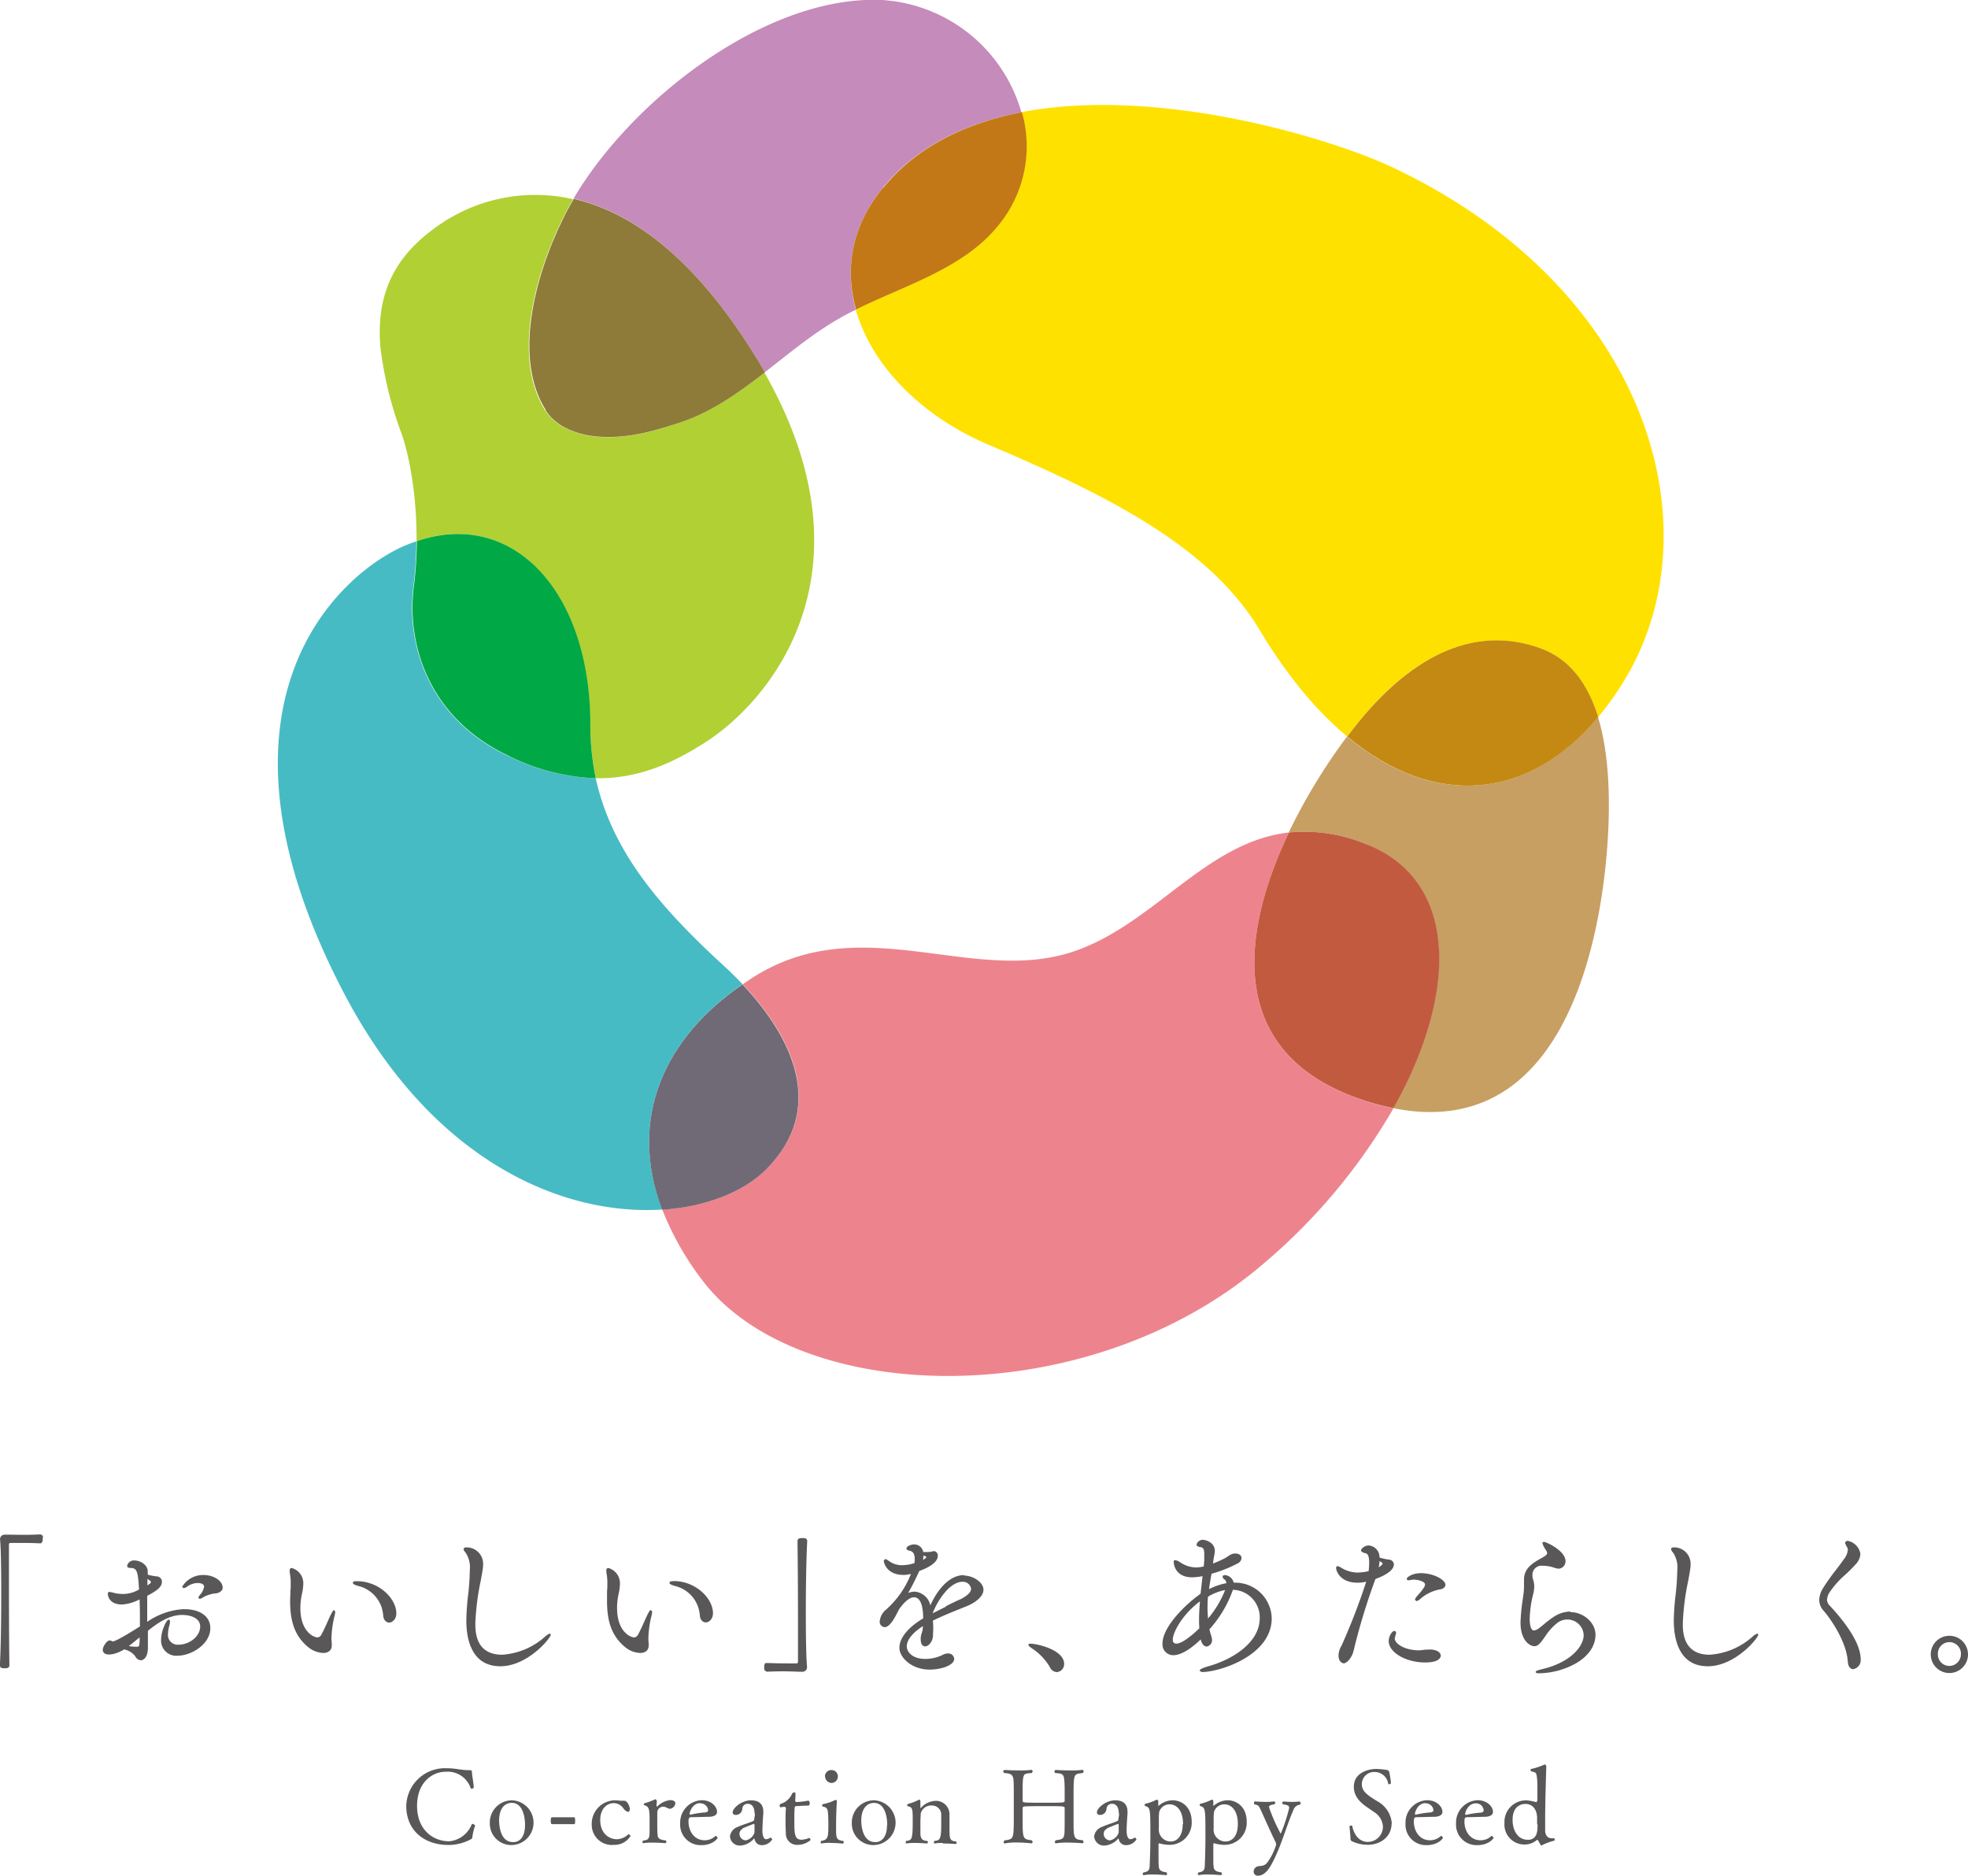 <svg xmlns="http://www.w3.org/2000/svg" viewBox="0 0 366.7 349.52"><g id="レイヤー_2" data-name="レイヤー 2"><g id="レイヤー_1-2" data-name="レイヤー 1"><path d="M83.47,343.75c-4.08,0-7.77-2.41-7.77-7.29a7.2,7.2,0,0,1,7.46-7c1.76,0,2.78.36,4.11.36h.09c.51,0,.57,0,.58.45s.33,2.12.33,2.83l-.33.21-.23-.11a4.51,4.51,0,0,0-4.62-3.09c-2.66,0-5.38,2.08-5.38,6.36s2.79,6.6,6,6.6a5,5,0,0,0,4.19-3.17l.21-.09.41.27,0,.11a9.21,9.21,0,0,0-.5,2.09c-.06.27-.06.29-.29.42a8.92,8.92,0,0,1-4.17,1.06" fill="#595757"/><path d="M95.42,343.77a4,4,0,0,1-4.15-4.12,4.13,4.13,0,0,1,4.18-4.21,4.17,4.17,0,0,1,0,8.33M97.83,340c0-1.39-.39-4.09-2.47-4.09C94,335.92,93,337,93,339.22c0,1.1.3,4,2.58,4C95.92,343.25,97.83,343.21,97.83,340Z" fill="#595757"/><path d="M102.87,339.88c-.19,0-.25-.16-.25-.66s.08-.62.25-.62h4.07c.13,0,.23,0,.23.64s-.08.64-.23.64h-4.07" fill="#595757"/><path d="M114.26,343.75a3.75,3.75,0,0,1-4-3.83,4.37,4.37,0,0,1,4.26-4.48,7.88,7.88,0,0,1,1.13.08l.41,0,.23,0h.06c.48,0,1,.92,1,1.58,0,.35-.17.48-.35.48s-.65-.33-.86-.67a2.2,2.2,0,0,0-1.74-.95c-1.44,0-2.56,1.2-2.56,3.12,0,2.57,1.68,3.61,3.12,3.61a3.21,3.21,0,0,0,2.06-.87l.18-.08.3.33a3.52,3.52,0,0,1-3.27,1.66" fill="#595757"/><path d="M122.33,336.52v0l.06.08.06,0a4.13,4.13,0,0,1,2.39-1.2c.71,0,1,.29,1,.62a1.17,1.17,0,0,1-1.06,1l-.39-.12a1.55,1.55,0,0,0-.86-.28,1.12,1.12,0,0,0-1.06,1.17c0,.25,0,.7,0,1.16,0,1.33,0,2.7.06,2.83,0,.83.46,1,1.54,1.14l.12.27-.16.23s-1.27-.1-2.53-.1a10.74,10.74,0,0,0-1.69.1h0l-.13-.17.13-.31c1.23-.1,1.23-.56,1.23-2.14v-.21c0-.27,0-.62,0-1,0-2.33,0-3-1-3.24l-.1-.19.12-.17a12.2,12.2,0,0,0,2.08-.77h0l.25.27v.06l-.06.9" fill="#595757"/><path d="M130.64,343.79a3.81,3.81,0,0,1-3.9-4.05,4.17,4.17,0,0,1,4-4.32c1.85,0,2.87,1.22,2.87,2.18,0,.37-.27.85-1.42.91-1,0-2.43.07-3.36.07-.38,0-.54.1-.54.81,0,1.78,1.06,3.49,3,3.49a2.9,2.9,0,0,0,2-.77l.13-.06.31.35c0,.12-.86,1.39-3.06,1.39m-.18-7.83c-1.52,0-2,1.74-2,2l.1.17h0a16.91,16.91,0,0,1,2.82-.44c.19,0,.54-.14.54-.43A1.43,1.43,0,0,0,130.46,336Z" fill="#595757"/><path d="M140.6,337.93c0-.79-.22-1.85-1.29-1.85a1,1,0,0,0-1,.88,1.19,1.19,0,0,1-1.21,1.2c-.33,0-.58-.17-.58-.48,0-.81,1.7-2.24,3.39-2.24,1.14,0,2.32.39,2.32,2.14l0,.31c-.16,1.91-.17,3.05-.17,3.18,0,1,.26,1.62.71,1.62a1.89,1.89,0,0,0,.81-.31l.07,0,.25.31a2.24,2.24,0,0,1-1.92,1.1,1.33,1.33,0,0,1-1.35-1l-.1-.27-.06.06a3.61,3.61,0,0,1-2.58,1.29,1.81,1.81,0,0,1-1.87-1.74,2.17,2.17,0,0,1,1.47-1.75c1.31-.58,2.33-.77,3-1.18l.2-1.23m-2.3,2.78a1,1,0,0,0-.6.9,1.23,1.23,0,0,0,1.14,1.25,2.13,2.13,0,0,0,1.66-1.48v0l0-.38c0-.29,0-.62,0-.83V340l-.1-.19S138.65,340.51,138.3,340.71Z" fill="#595757"/><path d="M150.79,342.4l.25.35,0,.08a3.67,3.67,0,0,1-2.35.9,2.07,2.07,0,0,1-2.26-2c0-.56-.06-1.22-.06-1.91,0-1.06,0-2.18.08-2.93v-.08l-.25-.17c-.23,0-.61.08-.81.1h0l-.15-.3.15-.32a3.4,3.4,0,0,0,2.24-2l.33-.21.27.19c0,.45-.06,1.39-.06,1.39v.08l.17.19a13.39,13.39,0,0,0,2.3-.27h.05l.2.37c0,.25-.1.56-.22.56-1.06,0-2.37.11-2.37.11-.23,0-.29,0-.29,2.7,0,2.32,0,3.55,1.34,3.55a4.27,4.27,0,0,0,1.46-.35h0" fill="#595757"/><path d="M154.75,343.36a9.47,9.47,0,0,0-1.73.12h0l-.13-.17L153,343c1.25-.15,1.35-.71,1.35-2.8,0-.75,0-1.5-.06-2.29s-.13-1.14-1-1.33l-.14-.21.14-.21a8.89,8.89,0,0,0,2.35-.79l.17,0,.14.19v0c-.08.71-.16,2.87-.16,4.72v.54c0,1.47,0,2.08,1.33,2.18l.12.29-.16.21s-1.15-.12-2.37-.12m-1-12.39a1.19,1.19,0,0,1,1.22-1.19,1.17,1.17,0,0,1,1.19,1.19A1.21,1.21,0,0,1,155,332.2,1.23,1.23,0,0,1,153.75,331Z" fill="#595757"/><path d="M162.87,343.77a4,4,0,0,1-4.15-4.12,4.13,4.13,0,0,1,4.19-4.21,4.17,4.17,0,0,1,0,8.33m2.41-3.76c0-1.39-.39-4.09-2.47-4.09-1.35,0-2.37,1.12-2.37,3.3,0,1.1.31,4,2.58,4C163.37,343.25,165.28,343.21,165.28,340Z" fill="#595757"/><path d="M175.64,343.38a8.46,8.46,0,0,0-1.52.1h0l-.15-.19.15-.29c.93-.08,1.26-.19,1.26-2.95,0-.56,0-1.45,0-1.79a1.7,1.7,0,0,0-1.7-1.85,2,2,0,0,0-2.12,1.48c0,.39-.06,1-.06,1.56s0,.91,0,1.16v.65c0,.87,0,1.74,1.31,1.74l.12.25-.18.23s-1.17-.1-2.33-.1a9.08,9.08,0,0,0-1.56.1h0l-.13-.19.13-.29c1-.12,1.21-.17,1.21-3.55,0-2.43,0-2.73-.94-2.91l-.13-.21.15-.21a9.13,9.13,0,0,0,2.1-.81l.12,0,.13.27c0,.23,0,.66,0,1l0,.29.08,0a3.82,3.82,0,0,1,2.66-1.33,2.52,2.52,0,0,1,2.68,2.59v2.41c0,2,0,2.48,1.23,2.56l.14.27-.2.21s-1.21-.1-2.37-.1" fill="#595757"/><path d="M190.55,339.65c0,3.12.21,3,1.72,3.25l.17.33-.21.23a26.83,26.83,0,0,0-2.87-.17,10.8,10.8,0,0,0-2.2.19h0l-.19-.21.19-.37c1.7-.17,1.68-.46,1.74-3.16,0-.65,0-2,0-3.28s0-2.64,0-3.31c-.06-2.24.07-2.68-1.82-2.8l-.17-.33.21-.24s1.35.09,2.82.09a18.78,18.78,0,0,0,2.33-.11h0l.17.25-.17.34c-1.53.14-1.68-.07-1.72,2.68,0,.7,0,2.45,0,2.45,0,.41,0,.41,4.28.41,3.42,0,3.55,0,3.55-.41,0,0,0-1.52,0-2.22-.06-2.83-.13-2.77-1.79-2.91l-.15-.31.21-.26s1.38.09,2.87.09a17,17,0,0,0,2.23-.11h0l.2.25-.18.34c-1.62.2-1.67.12-1.73,3,0,.89,0,1.89,0,2.87,0,1.34,0,2.65,0,3.66,0,2.7.19,2.86,1.73,3l.16.35-.2.21s-1.4-.13-2.87-.13a11.87,11.87,0,0,0-2.16.15h0l-.19-.23.19-.35c1.8-.19,1.64-.52,1.68-3,0-.87,0-2.93,0-2.93,0-.41,0-.43-3.26-.43-1.64,0-3.43,0-4.22.06a.33.33,0,0,0-.35.37l0,2.72" fill="#595757"/><path d="M208.47,337.93c0-.79-.21-1.85-1.29-1.85a1,1,0,0,0-1,.88,1.2,1.2,0,0,1-1.22,1.2c-.32,0-.57-.17-.57-.48,0-.81,1.69-2.24,3.39-2.24,1.14,0,2.31.39,2.31,2.14l0,.31c-.15,1.91-.17,3.05-.17,3.18,0,1,.27,1.62.71,1.62a1.89,1.89,0,0,0,.81-.31l.08,0,.25.31a2.27,2.27,0,0,1-1.93,1.1,1.33,1.33,0,0,1-1.35-1l-.09-.27-.06.06a3.67,3.67,0,0,1-2.59,1.29,1.81,1.81,0,0,1-1.87-1.74,2.19,2.19,0,0,1,1.47-1.75c1.31-.58,2.33-.77,3-1.18l.19-1.23m-2.29,2.78a1,1,0,0,0-.6.9,1.23,1.23,0,0,0,1.14,1.25,2.13,2.13,0,0,0,1.66-1.48v0l0-.38c0-.29,0-.62,0-.83V340l-.1-.19S206.53,340.51,206.18,340.71Z" fill="#595757"/><path d="M213.07,349.4l-.17-.23.14-.29c1-.14,1.09-.52,1.17-1,0-.24.14-2.56.14-5.8,0-5.2,0-5.28-1-5.59l-.09-.19.11-.21a9,9,0,0,0,2.14-.77l.14,0,.17.21v0l0,.89,0,.07.1-.06a4,4,0,0,1,2.58-1c1.62,0,3.55,1.18,3.55,4a4.12,4.12,0,0,1-4.32,4.3,7.21,7.21,0,0,1-1.76-.29h0l-.1.08v2.7c0,.87,0,1.1.06,1.64s.37.88,1.44,1l.12.29-.15.23s-1.28-.12-2.53-.12a8.43,8.43,0,0,0-1.68.12h0m7.31-9.54c0-2.66-1.33-3.65-2.45-3.65a2,2,0,0,0-2,1.43,12.27,12.27,0,0,0-.06,1.48c0,.76,0,1.51,0,1.51v.05a2.22,2.22,0,0,0,2.2,2.45C219.17,343.13,220.38,342.29,220.38,339.86Z" fill="#595757"/><path d="M223.34,349.4l-.17-.23.13-.29c1-.14,1.1-.52,1.18-1,0-.24.13-2.56.13-5.8,0-5.2,0-5.28-1-5.59l-.09-.19.11-.21a9,9,0,0,0,2.14-.77l.14,0,.17.21v0l0,.89,0,.07.1-.06a4,4,0,0,1,2.58-1c1.62,0,3.54,1.18,3.54,4a4.11,4.11,0,0,1-4.31,4.3,7.21,7.21,0,0,1-1.76-.29h-.05l-.1.08v2.7c0,.87,0,1.1.06,1.64s.36.88,1.44,1l.12.29-.15.23s-1.28-.12-2.53-.12a8.43,8.43,0,0,0-1.68.12h0m7.31-9.54c0-2.66-1.33-3.65-2.45-3.65a2,2,0,0,0-2,1.43,12.27,12.27,0,0,0-.06,1.48c0,.76,0,1.51,0,1.51v.05a2.22,2.22,0,0,0,2.19,2.45C229.43,343.13,230.65,342.29,230.65,339.86Z" fill="#595757"/><path d="M242.19,335.7l.21.26-.17.29a1.44,1.44,0,0,0-1.2.91c-1.43,3.31-2.29,6.8-4,10-.52,1-1.39,2.32-2.62,2.32a.75.75,0,0,1-.81-.76,1,1,0,0,1,.85-1c.64-.1,1.15,0,1.74-.75a11.41,11.41,0,0,0,1.61-3.3l-.09-.39c-1-2-2.37-5.18-2.93-6.34-.25-.5-.35-.63-1.05-.75l-.11-.31.17-.24s1,.09,2.1.09a11.16,11.16,0,0,0,1.57-.09h0l.2.24-.2.31c-.4.06-1,.12-1,.54a32.09,32.09,0,0,0,2.18,4.94,31.33,31.33,0,0,0,1.58-4.82c0-.5-.59-.6-1.17-.66l-.16-.33.2-.21s.75.08,1.63.08a10.37,10.37,0,0,0,1.49-.09h0" fill="#595757"/><path d="M259.3,339.72c0,2.55-2.12,4-4.42,4a6.76,6.76,0,0,1-2.95-.65.49.49,0,0,1-.29-.49c0-.54-.19-2.08-.19-2.33l.29-.13.23.07c0,.24.56,3,2.91,3a2.84,2.84,0,0,0,2.8-3v0a3.49,3.49,0,0,0-1.76-2.64c-.32-.24-.69-.47-1-.7-1.39-.92-2.66-2.1-2.66-3.93,0-2.68,2.78-3.33,4.17-3.33a15.81,15.81,0,0,1,2.12.21l.29.25a17.68,17.68,0,0,1,.34,2.25l-.36.17-.14-.07a2.57,2.57,0,0,0-2.5-2.24,2.29,2.29,0,0,0-2.43,2.22c0,1.41,1,2.06,2.87,3.22a5.13,5.13,0,0,1,2.72,4.2" fill="#595757"/><path d="M265.79,343.79a3.81,3.81,0,0,1-3.9-4.05,4.17,4.17,0,0,1,4-4.32c1.85,0,2.88,1.22,2.88,2.18,0,.37-.28.85-1.43.91-1,0-2.43.07-3.36.07-.38,0-.54.1-.54.81,0,1.78,1.07,3.49,3,3.49a2.9,2.9,0,0,0,2-.77l.13-.06.31.35c0,.12-.87,1.39-3.06,1.39m-.18-7.83c-1.52,0-2,1.74-2,2l.1.17h0a16.91,16.91,0,0,1,2.82-.44c.19,0,.54-.14.54-.43A1.43,1.43,0,0,0,265.61,336Z" fill="#595757"/><path d="M275.21,343.79a3.81,3.81,0,0,1-3.9-4.05,4.17,4.17,0,0,1,4-4.32c1.85,0,2.88,1.22,2.88,2.18,0,.37-.27.85-1.43.91-1,0-2.43.07-3.35.07-.39,0-.54.1-.54.81,0,1.78,1.06,3.49,3,3.49a2.9,2.9,0,0,0,2-.77l.14-.06.3.35c0,.12-.86,1.39-3.06,1.39M275,336c-1.52,0-2,1.74-2,2l.1.17h0a16.91,16.91,0,0,1,2.82-.44c.19,0,.54-.14.54-.43A1.43,1.43,0,0,0,275,336Z" fill="#595757"/><path d="M289.58,342.48l.14.29-.1.19a10,10,0,0,0-2.27.83l-.2.08-.59-1-.08-.07-.08,0a3.44,3.44,0,0,1-2.27.87,3.71,3.71,0,0,1-3.8-4,4,4,0,0,1,4.14-4.22,8.44,8.44,0,0,1,1.82.35h0l.17-.31c0-.54,0-1.66,0-2.64a14.68,14.68,0,0,0-.06-1.5c-.12-1.1-.19-1.12-1.1-1.31l-.13-.27.07-.16a11.9,11.9,0,0,0,2.57-.85l.1,0,.21.25c0,.7-.21,6-.21,10.24,0,.58,0,1.18,0,1.75,0,1,.5,1.51,1.2,1.51l.38,0h0m-3.08-2.59c0-.48,0-1,0-1.27-.06-1.71-1-2.54-2.16-2.54-.67,0-2.41.27-2.41,3,0,1.84.93,3.67,2.76,3.67a1.59,1.59,0,0,0,1.77-1.35C286.48,341.11,286.5,340.49,286.5,339.89Z" fill="#595757"/><path d="M7.54,285.89h0c-2.26.11-3.53.09-5.64.05l-1,0a.84.84,0,0,0-.89.8v.07c.15,1.59.22,5,.22,10.09,0,5.43-.09,10.54-.25,13.36,0,.58.52.58.89.58.65,0,.88-.16.88-.61-.05-3.51-.08-9.22-.08-14.57,0-3.48,0-6.49,0-8l.14-.18c.53,0,1.16,0,1.77,0,1.08,0,2.42,0,3.89.08.23,0,.49-.14.49-.83L8,286.17l-.41-.28" fill="#595757"/><path d="M34.31,299.81a13.32,13.32,0,0,0-6.88,2.37l0-1.33c0-1.16,0-2.37,0-3.52,1.61-.85,2.74-1.55,2.74-2.62a1,1,0,0,0-1-1,9.14,9.14,0,0,1-1.64-.32l0-.57c0-1.29-1.43-2.07-2.45-2.07a1.28,1.28,0,0,0-1.39,1c0,.26.23.4.69.4,1.16,0,1.34.76,1.53,4a5.78,5.78,0,0,1-3,.84,6.82,6.82,0,0,1-2.06-.31l-.12,0-.33-.08c-.09,0-.3,0-.3.35,0,.73.55,2,2.61,2A8,8,0,0,0,26,298c.05,1,.07,2.1.07,3.16,0,.63,0,1.26,0,1.88-4.08,2.6-4.91,2.8-5.07,2.8l-.12-.05-.13-.08-.06,0-.23-.07c-.57,0-1.31,1.18-1.31,1.74,0,.26.11.89,1.15.89a4.34,4.34,0,0,0,1.23-.21,7.12,7.12,0,0,0,1.59-.74,3.38,3.38,0,0,1,2.1,1.31,1.24,1.24,0,0,0,1,.71c.67,0,1.34-.73,1.34-2.36v-.14c0-.49,0-1,0-1.54s0-.95,0-1.45c1.92-1.54,4-2.95,6.39-2.95,1.55,0,3.35.56,3.35,2.16,0,1.77-1.93,3.38-4.05,3.38a1.81,1.81,0,0,1-1.94-2.06,5.66,5.66,0,0,1,.22-1.42,3.63,3.63,0,0,0,.15-.81c0-.32-.17-.37-.27-.37-.38,0-1.39,2.06-1.39,3.71a2.82,2.82,0,0,0,3.11,3c2.41,0,6.06-2.05,6.06-5.15,0-2.13-1.88-3.51-4.79-3.51m-6.93-4.44v-.55c0-.24,0-.44,0-.64.33.19.67.41.67.56l-.13.26Zm-1.45,9.77v.14c0,.35,0,.72-.06,1.08s0,.45-.64.45A9.53,9.53,0,0,1,24,306.7C24.62,306.22,25.28,305.68,25.93,305.14Z" fill="#595757"/><path d="M37.93,293.46a4.52,4.52,0,0,0-4,2.21l.27.24a1.54,1.54,0,0,0,.72-.32,3.35,3.35,0,0,1,1.88-.64c1.11,0,1.23.48,1.23.69a3,3,0,0,1-.82,1.57l-.28.46.26.24s.14,0,.49-.19a5.13,5.13,0,0,1,1.43-.63,4.23,4.23,0,0,1,1-.2,2,2,0,0,0,.65-.15c.49-.23.73-.53.73-.93,0-1.25-1.66-2.35-3.54-2.35" fill="#595757"/><path d="M66.49,294.61c-.31,0-.74,0-.74.3,0,.11,0,.35,1.35.68A6.08,6.08,0,0,1,71.4,301c.06.91.62,1.32,1.14,1.32s1.31-.59,1.31-1.71c0-2.76-3.21-6-7.36-6" fill="#595757"/><path d="M62.29,300c-.11,0-.23,0-.7.95-.17.35-.35.76-.54,1.18-.39.87-.83,1.86-1.2,2.5a.84.84,0,0,1-.75.45c-.52,0-3.13-.95-3.13-5.47a12.65,12.65,0,0,1,.25-2.45l.08-.36a8.61,8.61,0,0,0,.21-1.65,2.94,2.94,0,0,0-2.16-3,.38.38,0,0,0-.37.43l0,.31,0,.07a9.58,9.58,0,0,1,.19,2.08c0,.45,0,1-.06,1.43v.17c0,.6-.05,1.16-.05,1.7,0,4,1,6.6,3.36,8.55a4.7,4.7,0,0,0,2.8,1.09c1,0,1.6-.52,1.6-1.39v-.19c0-.35-.06-.67-.06-1.14a19.48,19.48,0,0,1,.53-4,4.84,4.84,0,0,0,.18-1l-.24-.29" fill="#595757"/><path d="M102.43,304.35l-.62.36a13.26,13.26,0,0,1-8.24,3.6c-5,0-5-4.39-5-5.83a46.32,46.32,0,0,1,1-7.92c.15-.82.28-1.52.36-2.08a5.72,5.72,0,0,0,.09-1,3.06,3.06,0,0,0-3.15-3.17c-.45,0-.49.27-.49.35s.11.34.42.69a5,5,0,0,1,.74,3.23,45.2,45.2,0,0,1-.32,4.64,46,46,0,0,0-.33,4.71c0,3.19.82,8.53,6.34,8.53,5.08,0,9.41-5.26,9.41-5.91l-.24-.24" fill="#595757"/><path d="M125.5,294.61c-.32,0-.75,0-.75.3,0,.11,0,.35,1.35.68a6.06,6.06,0,0,1,4.3,5.38c.06.91.62,1.32,1.14,1.32s1.31-.59,1.31-1.71c0-2.76-3.21-6-7.35-6" fill="#595757"/><path d="M121.29,300c-.11,0-.23,0-.7.95l-.54,1.18c-.39.87-.83,1.86-1.2,2.5a.84.84,0,0,1-.75.45c-.51,0-3.12-.95-3.12-5.47a12,12,0,0,1,.25-2.45l.07-.36a7.89,7.89,0,0,0,.21-1.65,2.94,2.94,0,0,0-2.16-3,.38.38,0,0,0-.37.43l0,.28,0,.1a9.58,9.58,0,0,1,.19,2.08c0,.45,0,1-.06,1.43v.17c0,.6,0,1.16,0,1.7,0,4,1,6.6,3.37,8.55a4.65,4.65,0,0,0,2.79,1.09c1,0,1.6-.52,1.6-1.39v-.19c0-.35-.06-.67-.06-1.14a20,20,0,0,1,.53-4,5,5,0,0,0,.18-1l-.24-.29" fill="#595757"/><path d="M149.52,286.57c-.68,0-.92.15-.92.61.05,3.5.09,9.22.09,14.56,0,3.49,0,6.49,0,8l-.14.19c-.53,0-1.16,0-1.77,0-1.72,0-3.54-.07-3.89-.08s-.5.14-.5.83a1.72,1.72,0,0,0,.07.52l.41.28c2.31-.11,3.65-.09,6.09,0l.53,0a.85.85,0,0,0,.89-.81v-.07c-.15-1.58-.23-5.06-.23-10.09,0-5.37.1-10.48.26-13.36,0-.57-.5-.57-.86-.57" fill="#595757"/><path d="M179.61,293.48c-2.8,0-5,2.83-6.26,5.64a3.23,3.23,0,0,0-2.91-2.56,3.13,3.13,0,0,0-1.22.25c.53-.94,1.11-2,2-3.94l.08-.16c2.28-.85,3.44-1.8,3.44-2.83A.81.81,0,0,0,174,289l-.4.09a2.83,2.83,0,0,1-.76.08l-.59,0-.22,0a1.71,1.71,0,0,0-1.76-1.41c-.4,0-1.37.3-1.37.74,0,.26.28.35.46.41l.08,0c.71.17,1,.61,1,1.58a3.56,3.56,0,0,1-.06.76,8,8,0,0,1-2.33.38,4,4,0,0,1-2.36-.75c-.46-.31-.63-.4-.75-.4l-.26.29c0,.53.65,2.67,3.65,2.67a5.37,5.37,0,0,0,1.41-.19,17.17,17.17,0,0,1-4.67,6.68,3.19,3.19,0,0,0-1.15,2.13,1,1,0,0,0,.91,1.11c.64,0,1.32-.71,2.13-2.23l.27-.52c.12-.24.24-.47.35-.65,1-1.39,1.94-2.16,2.73-2.16,1.39,0,1.7,2.11,1.71,3.93-2.82,1.67-4.43,3.66-4.43,5.47s2.26,4.07,5.62,4.07c2.22,0,4.59-.82,4.59-2a1.09,1.09,0,0,0-1.2-1,1.86,1.86,0,0,0-.93.25,7.27,7.27,0,0,1-3.25.76c-2.53,0-3.46-1.39-3.46-2.33,0-1.2,1.08-2.54,3-3.78v.16a3.48,3.48,0,0,1-.22,1.16,3.53,3.53,0,0,0-.18.8v.36c0,1.16.58,1.29.83,1.29.6,0,1.35-.8,1.45-1.87,0-.45.05-.88.05-1.31s0-1.08-.07-1.61c1.83-.91,4.15-1.83,6-2.57l.21-.08c2-.81,3.22-2,3.22-3.11,0-1.42-2-2.64-3.63-2.64m-3.38,5.8-2.46,1.23c.83-2.21,3.12-5.87,5.56-5.87a1.52,1.52,0,0,1,1.6,1.31c0,.61-.62,1.23-1.88,1.9C178.22,298.29,177.21,298.79,176.23,299.28Zm-4.13-9.53.53.25c0,.09-.2.32-.65.56a6.46,6.46,0,0,0,.08-.82Z" fill="#595757"/><path d="M192,306.25c-.33,0-.38.15-.38.24s.13.24.38.43l.26.19a10.59,10.59,0,0,1,3.36,3.5,1.52,1.52,0,0,0,1.29.94,1.48,1.48,0,0,0,1.37-1.54c0-2.59-5-3.76-6.28-3.76" fill="#595757"/><path d="M230,294.87h-.14a1.77,1.77,0,0,0-1.67-1.39c-.26,0-.38.15-.38.3a.75.75,0,0,0,.38.53.94.94,0,0,1,.32.67,11.81,11.81,0,0,0-3.23,1.11c.13-1,.29-1.92.47-2.87a24,24,0,0,0,4.84-1.91,1.24,1.24,0,0,0,.75-1c0-.5-.49-.86-1.15-.86a2,2,0,0,0-.68.12,3.78,3.78,0,0,0-.71.41l-.52.33a22.88,22.88,0,0,1-2.24,1l0-.2.07-.52.11-.62a5.51,5.51,0,0,0,.14-1c0-1.68-1.89-2.07-2.18-2.07a1.23,1.23,0,0,0-1.23.86c0,.15.09.42.67.49s.77.33.77,1.34v1a10.73,10.73,0,0,1-.09,1.14v.13a6.38,6.38,0,0,1-1.45.19,5.41,5.41,0,0,1-3-1l-.41-.25-.06,0-.39-.12c-.19,0-.29.11-.29.35,0,0,0,2.86,3.48,2.86a12.05,12.05,0,0,0,1.89-.22c-.06.57-.13,1.18-.2,1.82l-.17,1.47c-2.27,1.55-7.09,5.94-7.09,9.28a2,2,0,0,0,2,2.16c1.78,0,3.88-1.74,5.12-2.94v0c.29,1.23.92,1.33,1.11,1.33a1.22,1.22,0,0,0,1-1.31l-.09-.51c-.15-.44-.28-.91-.4-1.39a21.78,21.78,0,0,0,4.38-7.37,5.14,5.14,0,0,1,5,5.26c0,4.61-5.08,7.7-9.43,8.95-1.75.49-1.75.73-1.75.85s.34.26.49.26c3.12,0,12.92-3,12.92-10a6.78,6.78,0,0,0-7-6.64m-1.69,1.39a18.93,18.93,0,0,1-3.17,5.28c-.07-.75-.1-1.34-.1-1.92s0-1.45.1-2.15v0A9.77,9.77,0,0,1,228.26,296.26Zm-4.79,7.1c-1.35,1.33-3.25,2.86-4.25,2.86a.63.63,0,0,1-.7-.72c0-1.42,1.8-4.72,5.06-7.16-.08,1-.17,2.25-.17,3.46C223.41,302.32,223.44,302.82,223.47,303.36Z" fill="#595757"/><path d="M264.7,293.12c-1.55,0-2.58.75-2.58,1.06,0,0,0,.26.35.26a4.52,4.52,0,0,0,.71-.12l.25,0c.6,0,2.1.27,2.1.92a1.43,1.43,0,0,1-.36.77,7.77,7.77,0,0,1-.73.93c-.18.19-.37.41-.63.74l-.17.38.29.27.49-.21a7.62,7.62,0,0,1,4-2c.55-.1.91-.44.91-.86,0-.85-2.09-2.15-4.67-2.15" fill="#595757"/><path d="M259.74,291.52a1,1,0,0,0-1-.94,9.77,9.77,0,0,1-1.69-.38,2.2,2.2,0,0,0-2-2.25c-.78,0-1.45.62-1.45.92s.67.52.86.54c.55.08.66,1,.66,1.74a13,13,0,0,1-.11,1.6,10.67,10.67,0,0,1-2.1.25,5.89,5.89,0,0,1-3-.9l-.16-.1-.5-.21a.32.32,0,0,0-.29.35c0,.55.72,2.75,4,2.75a7.57,7.57,0,0,0,1.61-.18A120.17,120.17,0,0,1,250,306.56a3.79,3.79,0,0,0-.59,1.87c0,1,.53,1.48,1,1.48s1.51-.93,1.84-2.48a118.64,118.64,0,0,1,3.89-12.83l.08-.23.07-.17c1.09-.39,3.42-1.38,3.42-2.68m-2.82.49a7.08,7.08,0,0,0,.16-1.14c.55.27.58.45.58.48S257.46,291.68,256.92,292Z" fill="#595757"/><path d="M266.28,307.35h-.06a9,9,0,0,0-1.16.08,5.54,5.54,0,0,1-.67.06c-2.58,0-4.51-1.19-4.51-2.25l.13-.47.13-.49c0-.28-.17-.4-.33-.4-.43,0-1.05,1-1.05,1.87,0,2.14,3.18,4,6.81,4,2.69,0,2.89-1,2.89-1.28,0-.55-.68-1.14-2.18-1.14" fill="#595757"/><path d="M292.62,300.26a5.81,5.81,0,0,0-3.12,1,17.52,17.52,0,0,0-1.89,1.44c-.35.28-.64.53-.91.71a2,2,0,0,1-.86.39c-.51,0-.81-.81-.81-2.22a21,21,0,0,1,.39-3.43c.08-.4.16-.74.23-1a7,7,0,0,0,.23-1.52,4.32,4.32,0,0,0-.24-1.39,2.37,2.37,0,0,1-.1-.73,1.69,1.69,0,0,1,1.94-1.77,6.28,6.28,0,0,1,1.89.28l.22.07a3.32,3.32,0,0,0,.88.19,1.37,1.37,0,0,0,1.23-1.42c0-1.93-3.59-3.57-4-3.57-.24,0-.3.15-.3.24l.11.32.1.23.26.47a2.18,2.18,0,0,1,.41.76l0,.08c0,.28-.46.57-.61.66l-.45.26c-1.53.85-3.25,1.83-3.25,4l0,.56,0,.66a10.7,10.7,0,0,1-.14,1.78l-.1.73a35.22,35.22,0,0,0-.41,4.29c0,3.32,1.74,4.39,2.58,4.39.46,0,.87-.28,1.36-.92.24-.32.44-.6.64-.88a10.19,10.19,0,0,1,2.27-2.53,3.05,3.05,0,0,1,4.92,2.23c0,2.24-2.6,5.14-7.59,6.34-1.35.32-1.35.44-1.35.58s.24.23.49.23a14.48,14.48,0,0,0,7.05-1.88c2.32-1.37,3.6-3.25,3.6-5.3,0-2.25-2.21-4.22-4.72-4.22" fill="#595757"/><path d="M327.42,304.35l-.62.36a13.26,13.26,0,0,1-8.24,3.6c-5,0-5-4.39-5-5.83a46.32,46.32,0,0,1,1-7.92c.15-.82.28-1.52.36-2.08a5.54,5.54,0,0,0,.09-1,3.05,3.05,0,0,0-3.14-3.17c-.46,0-.5.27-.5.35s.12.35.42.69a5,5,0,0,1,.74,3.23,45.2,45.2,0,0,1-.32,4.64,46,46,0,0,0-.33,4.71c0,3.19.82,8.53,6.34,8.53,5.09,0,9.41-5.26,9.41-5.91l-.24-.24" fill="#595757"/><path d="M340.45,298a2.46,2.46,0,0,1,.34-1.13,16.21,16.21,0,0,1,3-3.43,27.86,27.86,0,0,0,2-2,3.11,3.11,0,0,0,.86-1.89,2.91,2.91,0,0,0-2.35-2.45.44.44,0,0,0-.5.44l.29.62a.93.93,0,0,1,.22.62,3.3,3.3,0,0,1-.76,1.76c-.33.5-.87,1.2-1.43,1.94a40,40,0,0,0-2.53,3.58,4.34,4.34,0,0,0-.61,2.07,3,3,0,0,0,.83,2c1.17,1.33,4.24,5.64,4.5,9.49.09,1.28.81,1.38,1,1.38a1.7,1.7,0,0,0,1.39-1.87c0-3.31-3.59-7.65-5.75-9.95a1.77,1.77,0,0,1-.54-1.21" fill="#595757"/><path d="M363.25,304.78a3.47,3.47,0,1,0,3.45,3.45,3.47,3.47,0,0,0-3.45-3.45m2.13,3.48a2.18,2.18,0,0,1-2.16,2.14,2.13,2.13,0,0,1-2.13-2.14,2.15,2.15,0,1,1,4.29,0Z" fill="#595757"/><path d="M240.17,155.11c-15.67,1.75-25.39,17.5-40.66,22.34-18.51,5.87-38.83-7.81-58.68,4.33-.85.52-1.64,1.08-2.45,1.62,9.44,9.95,15.65,23.18,4.39,34.45-4.08,4.09-11,7-19.37,7.51a53.78,53.78,0,0,0,7.39,13.08c17.71,23.58,71.54,25.16,104.4-2.79a109.69,109.69,0,0,0,24.47-29.17,43.23,43.23,0,0,1-5.25-1.35c-26.41-8.56-23.11-31.43-14.24-50" fill="#ed848d"/><path d="M141.25,67.28c.43.71.82,1.41,1.22,2.11,4.57-3.54,9-7.26,13.82-10,1-.6,2.09-1.15,3.18-1.69-2.09-7.47-.87-15.43,5-22.67,6.4-7.85,15.6-12.14,25.85-14.1A28.88,28.88,0,0,0,164.33,0c-21.48-.95-46.56,18.49-57.46,37,10.26,2.36,22.38,10.35,34.38,30.23" fill="#c58bbb"/><path d="M138.38,183.4q-1.6-1.69-3.3-3.26C122.66,168.79,114,158.49,111,145a39.66,39.66,0,0,1-16.27-4.13c-14.26-6.64-19.18-20-17.69-31.66a70.43,70.43,0,0,0,.55-8.35,27.34,27.34,0,0,0-2.73,1.06C62,107.83,36.51,132.38,64.11,185.08c16.65,31.79,41.26,41.47,59.29,40.28-6.52-17.17.54-32.07,15-42" fill="#47bbc3"/><path d="M138.38,183.4c-14.44,9.89-21.5,24.79-15,42,8.34-.55,15.29-3.42,19.37-7.51,11.26-11.27,5-24.5-4.39-34.45" fill="#6f6a75"/><path d="M259.86,31.36c-11.89-5.67-44-15.34-69.5-10.47a23.19,23.19,0,0,1-4.91,21.71c-6.45,7.58-17.06,10.62-26,15.06,2.89,10.38,12.2,19.84,24.58,25.13,21.32,9.09,41.12,18.62,50.68,34.59,5.11,8.54,10.63,15.12,16.31,19.85,1.54-2,3-3.81,4.26-5.22,12.27-13.59,23.42-14.18,31.7-11.23,5.35,1.91,8.84,6.38,10.8,12.83a55.24,55.24,0,0,0,4.88-6.83c17.17-28.22,4.68-72.79-42.82-95.42" fill="#ffe100"/><path d="M164.51,35c-5.91,7.24-7.13,15.2-5,22.67,8.92-4.44,19.53-7.48,26-15.06a23.19,23.19,0,0,0,4.91-21.71c-10.25,2-19.45,6.25-25.85,14.1" fill="#c27817"/><path d="M110,134.78A49.44,49.44,0,0,0,111,145c8.1.13,14.6-2.95,20.49-6.73,11.89-7.63,32.19-31.52,10.95-68.85-5.18,4-10.51,7.78-16.7,9.63-2.53.76-8.06,2.77-14.14,2.35-3.92-.28-8-1.76-10-4.9-5.93-9.4-2.43-24.36,3.36-36,.55-1.12,1.18-2.25,1.84-3.38a31.45,31.45,0,0,0-24.13,4.23C74.63,46.62,70,53.38,70.86,64.5a69.54,69.54,0,0,0,3.82,15.91c1.24,3.28,3,10.81,2.94,20.42,17.69-6.07,32.22,9.1,32.33,34" fill="#b1d033"/><path d="M101.67,76.47c2,3.14,6,4.62,10,4.9,6.08.42,11.61-1.59,14.14-2.35,6.19-1.85,11.52-5.62,16.7-9.63-.4-.7-.79-1.4-1.22-2.11-12-19.88-24.12-27.87-34.38-30.23-.66,1.13-1.29,2.26-1.84,3.38-5.79,11.68-9.29,26.64-3.36,36" fill="#8e7b39"/><path d="M94.76,140.84A39.66,39.66,0,0,0,111,145,49.44,49.44,0,0,1,110,134.78c-.11-24.85-14.64-40-32.33-33.95a70.43,70.43,0,0,1-.55,8.35c-1.49,11.7,3.43,25,17.69,31.66" fill="#00a846"/><path d="M251,137.23a108.21,108.21,0,0,0-10.87,17.88,29.83,29.83,0,0,1,14.42,2.2c17.16,6.73,17.17,27.67,5.07,49.17,35.48,7.1,39.85-40.36,40.14-54.41.15-7.18-.46-13.42-2-18.46-12.92,15.45-30.49,17.17-46.76,3.62" fill="#c79f62"/><path d="M254.59,157.31a29.83,29.83,0,0,0-14.42-2.2c-8.87,18.59-12.17,41.46,14.24,50a45.16,45.16,0,0,0,5.25,1.35c12.1-21.5,12.09-42.44-5.07-49.17" fill="#c25a40"/><path d="M287,120.78c-8.28-3-19.43-2.36-31.7,11.23-1.27,1.41-2.72,3.18-4.26,5.22,16.27,13.55,33.84,11.83,46.76-3.62-2-6.45-5.45-10.92-10.8-12.83" fill="#c38912"/></g></g></svg>